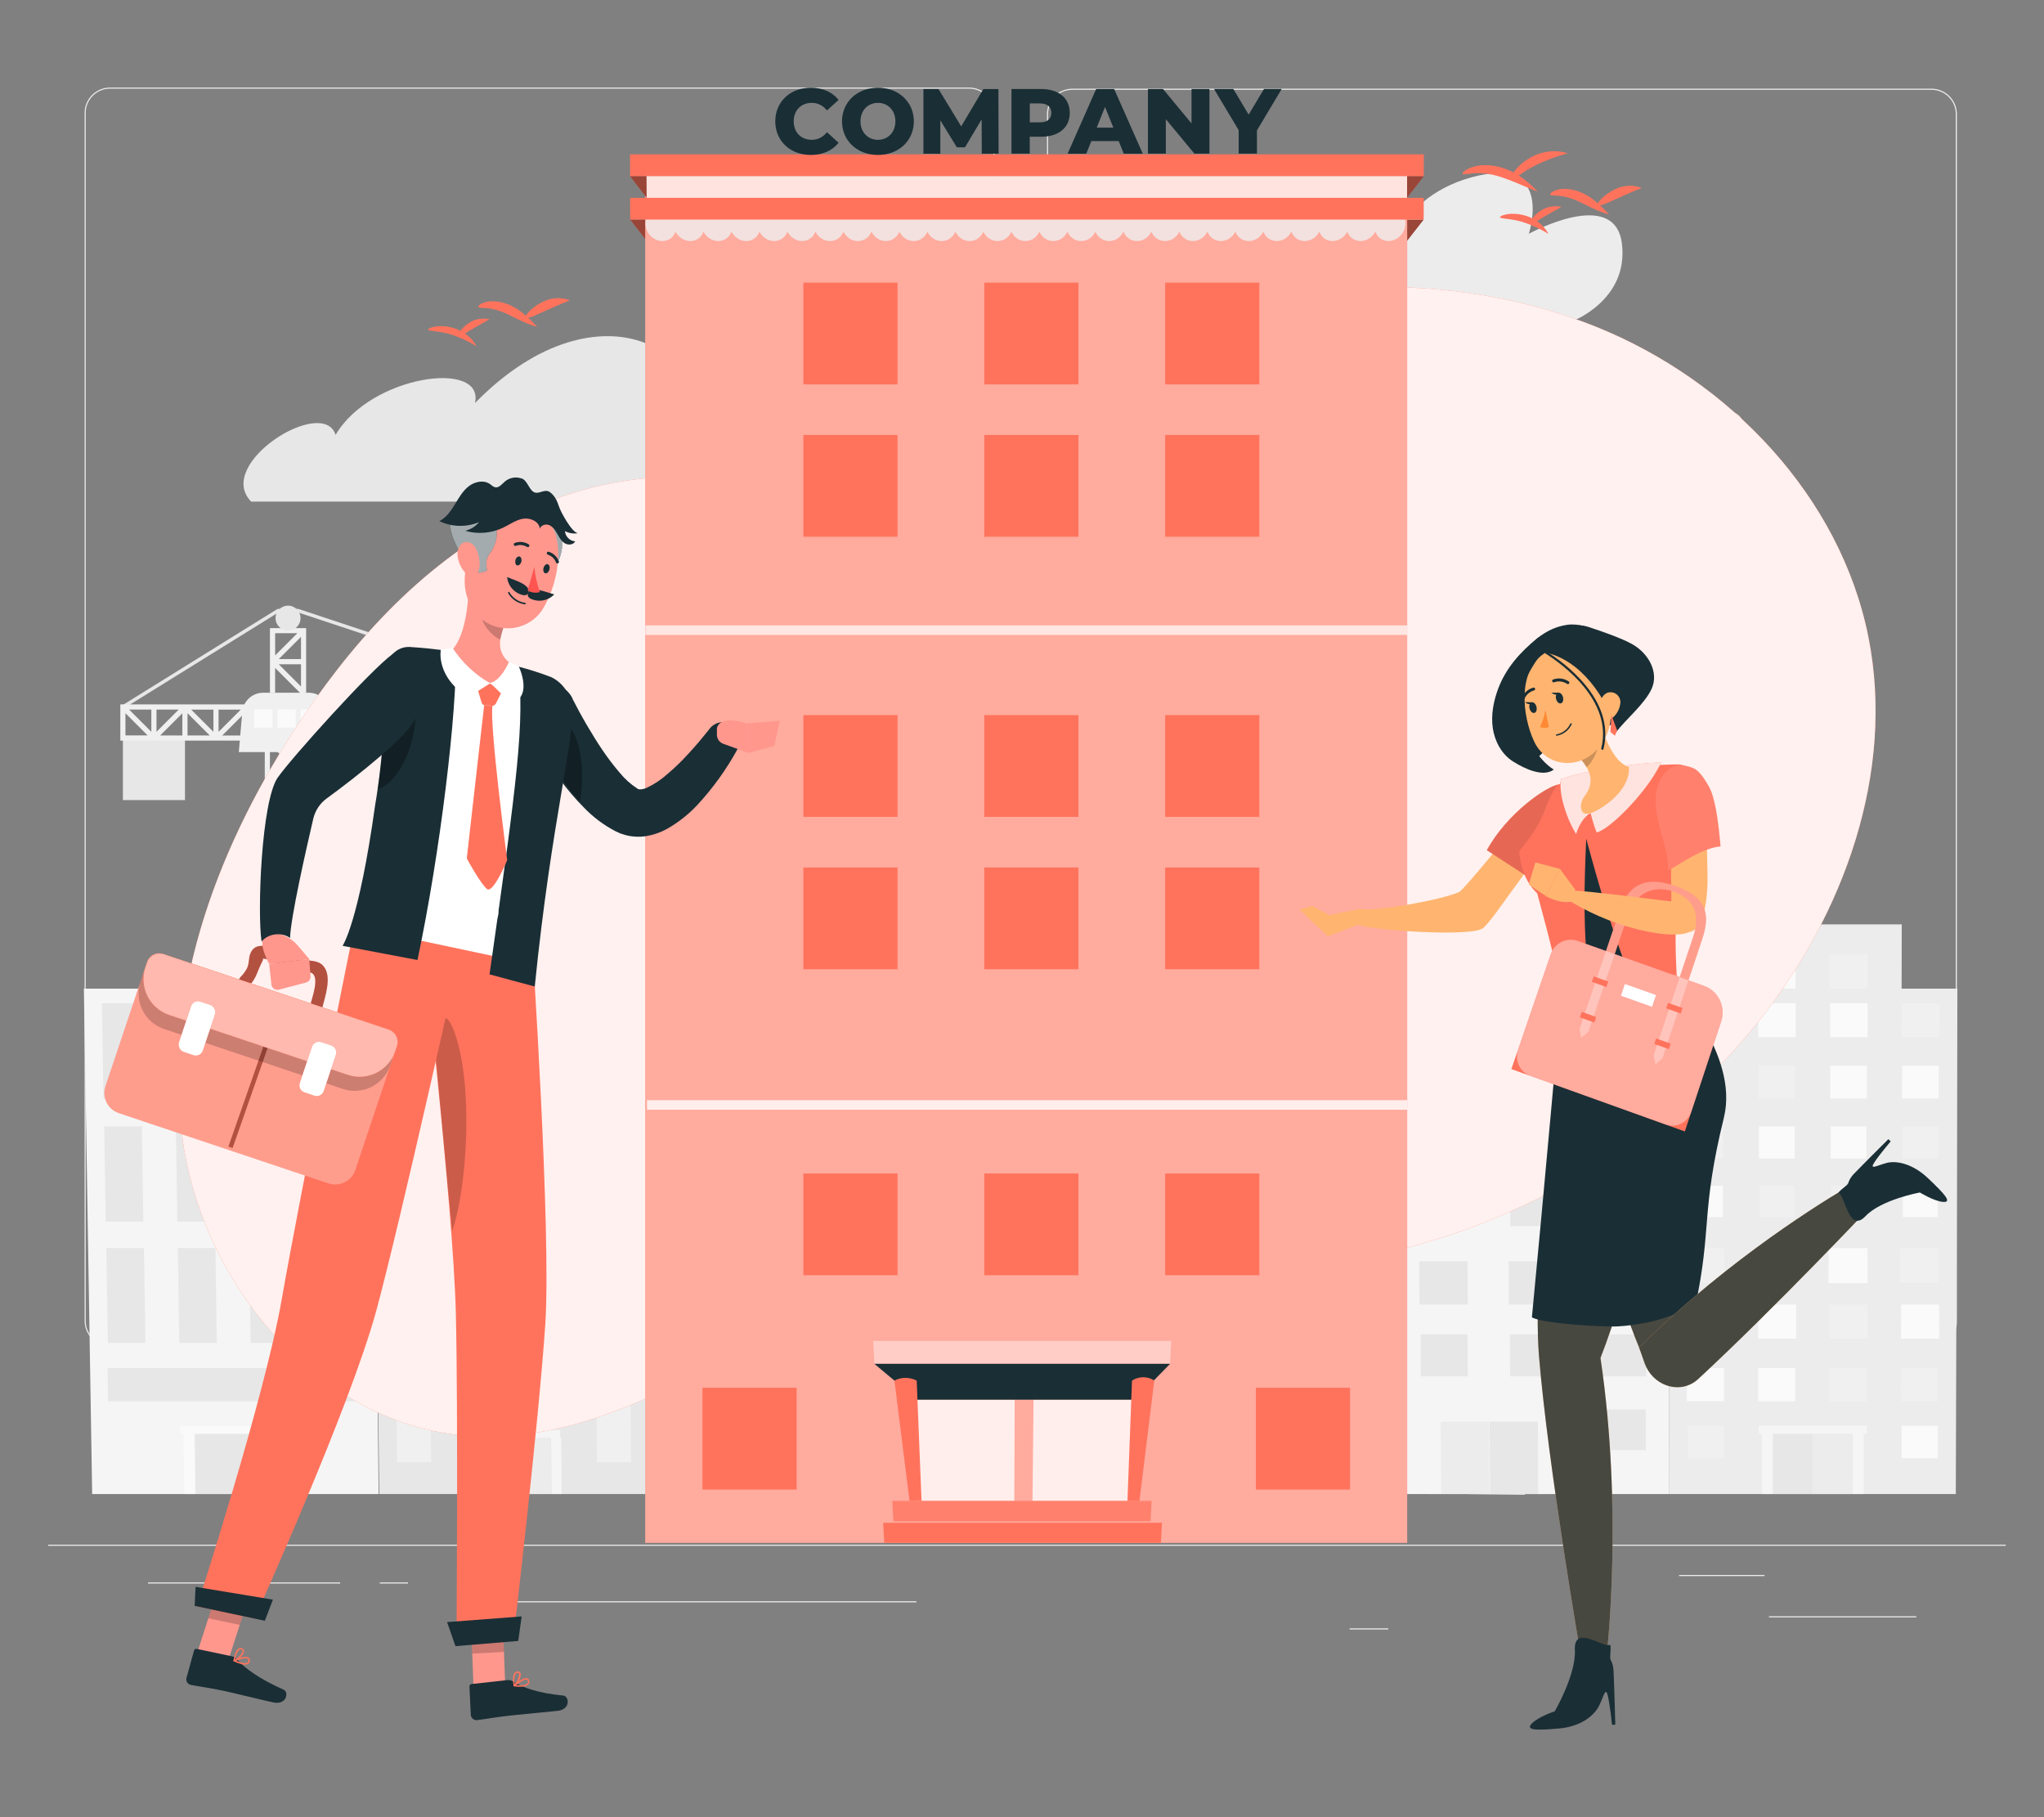 <?xml version="1.0" encoding="UTF-8"?>
<svg id="Layer_2" data-name="Layer 2" xmlns="http://www.w3.org/2000/svg" viewBox="0 0 540 480">
  <rect x="0" y="0" width="540" height="480" fill="#808080" stroke="none"/>
  <defs>
    <style>
      .cls-1 {
        opacity: .7;
      }

      .cls-2, .cls-3, .cls-4, .cls-5, .cls-6, .cls-7, .cls-8, .cls-9, .cls-10, .cls-11, .cls-12, .cls-13, .cls-14, .cls-15, .cls-16, .cls-17, .cls-18, .cls-19, .cls-20, .cls-21, .cls-22, .cls-23, .cls-24, .cls-25, .cls-26, .cls-27, .cls-28, .cls-29 {
        stroke-width: 0px;
      }

      .cls-2, .cls-9, .cls-11, .cls-12, .cls-23, .cls-24, .cls-27, .cls-28 {
        fill: #fff;
      }

      .cls-2, .cls-30 {
        opacity: .4;
      }

      .cls-3 {
        fill: #ff735d;
      }

      .cls-4, .cls-5, .cls-7, .cls-31, .cls-32, .cls-18 {
        isolation: isolate;
      }

      .cls-4, .cls-17, .cls-27 {
        opacity: .2;
      }

      .cls-5, .cls-33, .cls-28 {
        opacity: .3;
      }

      .cls-6 {
        fill: #e1e1e1;
      }

      .cls-7, .cls-19 {
        fill: #ffb570;
      }

      .cls-8 {
        fill: #ececec;
      }

      .cls-9 {
        opacity: .9;
      }

      .cls-11 {
        opacity: .5;
      }

      .cls-32, .cls-12, .cls-18, .cls-34 {
        opacity: .8;
      }

      .cls-13 {
        fill: #f5f5f5;
      }

      .cls-14 {
        fill: #f0f0f0;
      }

      .cls-15 {
        fill: none;
      }

      .cls-16 {
        fill: #ff978d;
      }

      .cls-18, .cls-20 {
        fill: #1a2e35;
      }

      .cls-21 {
        fill: #ff8935;
      }

      .cls-22 {
        fill: #e7e7e7;
      }

      .cls-24 {
        opacity: .6;
      }

      .cls-25 {
        fill: #fafafa;
      }

      .cls-35 {
        opacity: .1;
      }

      .cls-26 {
        fill: #ff5551;
      }

      .cls-29 {
        fill: #efefef;
      }
    </style>
  </defs>
  <g id="Layer_2-2" data-name="Layer 2">
    <g>
      <g>
        <rect class="cls-8" x="467.34" y="426.93" width="38.93" height=".29"/>
        <rect class="cls-8" x="356.55" y="430.12" width="10.22" height=".29"/>
        <rect class="cls-8" x="443.6" y="416.02" width="22.56" height=".29"/>
        <rect class="cls-8" x="39.1" y="417.99" width="50.77" height=".29"/>
        <rect class="cls-8" x="100.34" y="417.99" width="7.44" height=".29"/>
        <rect class="cls-8" x="131.98" y="422.96" width="110.11" height=".29"/>
        <path class="cls-8" d="m256.04,355.59H29.06c-3.7,0-6.71-3.01-6.71-6.71V29.84c0-3.7,3.01-6.71,6.71-6.71h226.97c3.7,0,6.71,3.01,6.71,6.71v319.05c0,3.7-3.01,6.71-6.71,6.71ZM29.06,23.42c-3.54,0-6.42,2.88-6.42,6.42v319.05c0,3.54,2.88,6.42,6.42,6.42h226.97c3.54,0,6.41-2.88,6.41-6.42V29.84c0-3.54-2.88-6.42-6.41-6.42H29.06Z"/>
        <path class="cls-8" d="m510.28,355.9h-226.97c-3.7,0-6.71-3.01-6.71-6.71V30.14c0-3.7,3.01-6.71,6.71-6.71h226.97c3.7,0,6.71,3.01,6.71,6.71v319.05c0,3.7-3.01,6.71-6.71,6.71ZM283.3,23.72c-3.54,0-6.41,2.88-6.41,6.42v319.05c0,3.54,2.88,6.42,6.41,6.42h226.97c3.54,0,6.42-2.88,6.42-6.42V30.14c0-3.54-2.88-6.42-6.42-6.42h-226.97Z"/>
        <rect class="cls-8" x="12.71" y="408.02" width="517.19" height=".29"/>
        <g>
          <g>
            <path class="cls-22" d="m66.37,132.5h106.6c13.66,0,16.95-19.12,4.05-23.61-.16-.06-.33-.11-.5-.17,14.27-11.89-17.04-36.95-51.04-2.25,2.65-11.57-27.57-7.39-36.82,8.4-3.28-10.37-32.11,7.64-22.3,17.63Z"/>
            <path class="cls-8" d="m351.5,84.84h63.92s14.99-5.65,13.05-20.6c-1.94-14.95-24.57-2.49-24.57-2.49,0,0,6.86-20.86-15.05-14.94-21.91,5.92-24.05,26.6-24.05,26.6,0,0-28.78-5.02-13.29,11.43Z"/>
            <path class="cls-8" d="m410.22,126.89h42.2s9.9-3.73,8.62-13.6c-1.28-9.87-16.22-1.65-16.22-1.65,0,0,4.53-13.77-9.94-9.86-14.47,3.91-15.88,17.56-15.88,17.56,0,0-19-3.32-8.78,7.55Z"/>
          </g>
          <g>
            <path class="cls-8" d="m402.11,340.8l-.12-12.49v-.76s-.11-11.12-.11-11.12v-.71s-.11-10.58-.11-10.58v-.69s-.1-10.08-.1-10.08v-.65s-.1-9.61-.1-9.61v-.61s-.1-9.19-.1-9.19v-.58s-.09-8.78-.09-8.78v-.57s-.07-7.26-.07-7.26c-.36.22-.77.42-1.22.56l.05,6.13-7.78.04,6.27-5.74c-.6.12-1.26.21-1.95.23l-5.17,4.72.09-5.54c-.46-.2-.88-.43-1.21-.7l-.13,7.61v.57s-.15,8.78-.15,8.78v.6s-.18,9.16-.18,9.16v.63s-.17,9.6-.17,9.6v.65s-.19,10.08-.19,10.08v.69s-.19,10.56-.19,10.56l-.02.72-.2,11.11v.76s-.23,12.47-.23,12.47l-1.08,53.84,15.01.18-.75-54.02Zm-1.56-2.33l-9.04-9.76h8.98l.06,9.76Zm-.14-10.93h-8.95s8.88-9.32,8.88-9.32l.07,9.32Zm.1-13.72l-8.6-8.82,8.55-.02.05,8.84Zm-.1-10.03l-8.52.02,8.47-8.48.05,8.46Zm-.06-11.67l-8.2-8.01,8.15-.02.05,8.03Zm-.06-9.26l-8.14.04,8.07-7.73.06,7.69Zm-.14-17.81l.04,7.32-7.84-7.28,7.79-.04Zm-8.84,1.67l7.84,7.32-7.94.03.11-7.34Zm-.12,8.58l7.95-.04-8.06,7.69.11-7.66Zm-.17,10.7l8.2,8.02-8.3.02.1-8.04Zm-.11,9.25l8.33-.02-8.46,8.43.12-8.41Zm-.16,11.67l8.61,8.85h-8.73s.13-8.85.13-8.85Zm-.09,10.03h8.76s-8.89,9.28-8.89,9.28l.12-9.28Zm-.05,12.29l9.04,9.81h-9.18l.14-9.81Z"/>
            <g>
              <path class="cls-8" d="m401.22,255.85h-.61s-.42-.38-.42-.38l-3.59,3.28c.69-.03,1.35-.12,1.95-.23l1.46-1.34v.91c.46-.14.86-.34,1.22-.56v-1.68Zm-10.88.07l-.02,1.32c.33.27.75.51,1.21.7l.03-2.02h-1.21Z"/>
              <path class="cls-8" d="m402.99,254.87c.1.63-.13,1.24-.63,1.79l-.42.39c-.2.17-.45.34-.7.48-.36.22-.77.42-1.22.56-.46.18-.94.33-1.46.43-.6.12-1.26.21-1.95.23-.08.01-.17.01-.25.01h-.63c-1.63-.01-3.08-.33-4.19-.83-.46-.2-.88-.43-1.21-.7-.03-.03-.07-.05-.1-.08l-.39-.38c-.48-.52-.69-1.12-.57-1.74l.89-5-2.36.04,8.22-4.18,8.57,3.9-2.4.04.82,5.03Z"/>
            </g>
          </g>
          <g>
            <g>
              <polygon class="cls-8" points="440.7 261.15 441.02 394.64 450.71 394.64 507.01 394.64 516.7 394.64 517.12 261.15 440.7 261.15"/>
              <polygon class="cls-8" points="455.48 244.16 455.51 273.93 461.51 273.93 496.36 273.93 502.35 273.93 502.42 244.16 455.48 244.16"/>
              <polygon class="cls-25" points="455.42 273.93 445.53 273.93 445.51 265.01 455.41 265.01 455.42 273.93"/>
              <rect class="cls-25" x="464.51" y="265.01" width="9.9" height="8.92"/>
              <rect class="cls-25" x="483.5" y="265.01" width="9.9" height="8.92"/>
              <polygon class="cls-14" points="512.38 273.93 502.48 273.93 502.5 265.01 512.41 265.01 512.38 273.93"/>
              <polygon class="cls-14" points="455.29 290.18 445.62 290.18 445.61 281.48 455.28 281.48 455.29 290.18"/>
              <rect class="cls-14" x="464.58" y="281.48" width="9.67" height="8.7"/>
              <rect class="cls-25" x="483.54" y="281.48" width="9.67" height="8.7"/>
              <polygon class="cls-25" points="512.17 290.18 502.5 290.18 502.52 281.48 512.19 281.48 512.17 290.18"/>
              <polygon class="cls-14" points="455.21 306.03 445.77 306.03 445.75 297.54 455.2 297.54 455.21 306.03"/>
              <rect class="cls-25" x="464.7" y="297.54" width="9.45" height="8.49"/>
              <rect class="cls-25" x="483.64" y="297.54" width="9.45" height="8.49"/>
              <polygon class="cls-25" points="474.35 261.15 464.27 261.15 464.26 252.06 474.35 252.06 474.35 261.15"/>
              <polygon class="cls-14" points="493.34 261.15 483.26 261.15 483.26 252.06 493.36 252.06 493.34 261.15"/>
              <polygon class="cls-14" points="512.02 306.03 502.57 306.03 502.59 297.54 512.04 297.54 512.02 306.03"/>
              <polygon class="cls-25" points="455.18 321.5 445.95 321.5 445.94 313.22 455.17 313.22 455.18 321.5"/>
              <rect class="cls-14" x="464.87" y="313.22" width="9.23" height="8.28"/>
              <polygon class="cls-14" points="493.02 321.5 483.79 321.5 483.8 313.22 493.03 313.22 493.02 321.5"/>
              <polygon class="cls-25" points="511.94 321.5 502.71 321.5 502.73 313.22 511.96 313.22 511.94 321.5"/>
              <polygon class="cls-14" points="455.6 338.9 445.31 338.9 445.29 329.68 455.58 329.68 455.6 338.9"/>
              <polygon class="cls-25" points="474.48 338.9 464.19 338.9 464.18 329.68 474.48 329.68 474.48 338.9"/>
              <polygon class="cls-25" points="493.36 338.9 483.07 338.9 483.08 329.68 493.37 329.68 493.36 338.9"/>
              <polygon class="cls-14" points="512.24 338.9 501.95 338.9 501.97 329.68 512.27 329.68 512.24 338.9"/>
              <polygon class="cls-14" points="455.65 353.59 445.6 353.59 445.58 344.59 455.64 344.59 455.65 353.59"/>
              <polygon class="cls-25" points="474.53 353.59 464.48 353.59 464.47 344.59 474.53 344.59 474.53 353.59"/>
              <polygon class="cls-14" points="493.4 353.59 483.35 353.59 483.36 344.59 493.42 344.59 493.4 353.59"/>
              <polygon class="cls-25" points="512.28 353.59 502.23 353.59 502.25 344.59 512.3 344.59 512.28 353.59"/>
              <polygon class="cls-25" points="455.44 370.13 445.64 370.13 445.62 361.37 455.43 361.37 455.44 370.13"/>
              <rect class="cls-25" x="464.48" y="361.37" width="9.8" height="8.76"/>
              <rect class="cls-14" x="483.32" y="361.37" width="9.8" height="8.76"/>
              <polygon class="cls-14" points="511.96 370.13 502.16 370.13 502.18 361.37 511.99 361.37 511.96 370.13"/>
              <polygon class="cls-14" points="455.44 385.17 445.88 385.17 445.86 376.62 455.43 376.62 455.44 385.17"/>
              <polygon class="cls-25" points="511.93 385.17 502.36 385.17 502.38 376.62 511.95 376.62 511.93 385.17"/>
              <polygon class="cls-13" points="493.18 376.62 464.61 376.62 464.67 378.77 465.46 378.77 465.47 394.64 468.32 394.64 468.32 378.77 489.51 378.77 489.49 394.64 492.35 394.64 492.37 378.77 493.23 378.77 493.18 376.62"/>
              <polygon class="cls-22" points="479.04 394.64 468.45 394.64 468.45 378.77 479.05 378.77 479.04 394.64"/>
              <polygon class="cls-8" points="489.36 394.64 478.78 394.64 478.78 378.77 489.38 378.77 489.36 394.64"/>
            </g>
            <g>
              <polygon class="cls-13" points="440.81 303.62 441.02 394.64 428.88 394.64 358.28 394.64 346.13 394.64 345.26 303.62 440.81 303.62"/>
              <polygon class="cls-22" points="422.65 323.85 434.49 323.85 434.46 313.22 422.61 313.22 422.65 323.85"/>
              <polygon class="cls-22" points="399.01 323.85 410.86 323.85 410.81 313.22 398.95 313.22 399.01 323.85"/>
              <polygon class="cls-22" points="375.37 323.85 387.22 323.85 387.15 313.22 375.3 313.22 375.37 323.85"/>
              <polygon class="cls-22" points="351.73 323.85 363.58 323.85 363.49 313.22 351.64 313.22 351.73 323.85"/>
              <polygon class="cls-22" points="422.2 344.59 434.96 344.59 434.93 333.15 422.15 333.15 422.2 344.59"/>
              <polygon class="cls-22" points="398.61 344.59 411.37 344.59 411.32 333.15 398.54 333.15 398.61 344.59"/>
              <polygon class="cls-22" points="375.01 344.59 387.78 344.59 387.71 333.15 374.92 333.15 375.01 344.59"/>
              <polygon class="cls-22" points="351.42 344.59 364.18 344.59 364.09 333.15 351.31 333.15 351.42 344.59"/>
              <polygon class="cls-22" points="422.53 363.57 434.92 363.57 434.89 352.48 422.49 352.48 422.53 363.57"/>
              <polygon class="cls-22" points="398.96 363.57 411.35 363.57 411.3 352.48 398.9 352.48 398.96 363.57"/>
              <polygon class="cls-22" points="375.39 363.57 387.78 363.57 387.71 352.48 375.31 352.48 375.39 363.57"/>
              <polygon class="cls-22" points="351.82 363.57 364.21 363.57 364.12 352.48 351.72 352.48 351.82 363.57"/>
              <polygon class="cls-22" points="422.8 383.04 434.82 383.04 434.79 372.3 422.76 372.3 422.8 383.04"/>
              <polygon class="cls-22" points="352.18 383.04 364.2 383.04 364.11 372.3 352.09 372.3 352.18 383.04"/>
              <polygon class="cls-13" points="374.84 372.3 412.01 372.3 412.02 375.54 409.64 375.54 409.74 394.64 406.3 394.64 406.2 375.54 380.7 375.54 380.83 394.64 377.39 394.64 377.26 375.54 374.86 375.54 374.84 372.3"/>
              <polygon class="cls-22" points="393.65 394.64 406.38 394.64 406.29 375.54 393.53 375.54 393.65 394.64"/>
              <polygon class="cls-8" points="380.74 394.64 393.48 394.64 393.36 375.54 380.61 375.54 380.74 394.64"/>
            </g>
            <g>
              <path class="cls-8" d="m156.22,225.7v-4.29c0-.66-1.02-.66-1.02,0v4.7c0,.3.24.48.51.51,1.61.16,2.79,2.17,1.45,3.51s-3.33.27-3.51-1.45c-.07-.65-1.09-.66-1.02,0,.26,2.54,3.23,4.22,5.25,2.18,1.88-1.9.59-4.59-1.66-5.16Z"/>
              <path class="cls-14" d="m80.88,194.94v9.29l-9.77-9.77-.48.48h-.68v88.15h12.3v-88.15h-1.36Zm-9.57,67.25l8.61,8.61h-8.61v-8.61Zm0-21.87l8.61,8.61h-8.61v-8.61Zm0-21.87l8.61,8.61h-8.61v-8.61Zm0-21.87l8.61,8.61h-8.61v-8.61Zm8.61,9.97l-8.61,8.61v-8.61h8.61Zm.96.96v8.61h-8.61l8.61-8.61Zm-.96,20.9l-8.61,8.61v-8.61h8.61Zm.96.96v8.61h-8.61l8.61-8.61Zm-.96,20.9l-8.61,8.61v-8.61h8.61Zm.96.96v8.61h-8.61l8.61-8.61Zm-.96,20.9l-8.61,8.61v-8.61h8.61Zm-7.64,9.57l8.61-8.61v8.61h-8.61Zm8.61-11.9l-8.61-8.61h8.61v8.61Zm0-21.87l-8.61-8.61h8.61v8.61Zm0-21.87l-8.61-8.61h8.61v8.61Z"/>
              <path class="cls-14" d="m71.32,165.9v17.08h1.36v-6.55l7.04,7.04.48-.48h.68v-17.08h-9.56Zm7.24,1.36l-5.87,5.87v-5.87h5.87Zm.96,14.07l-5.87-5.87h5.87v5.87Zm-5.87-7.24l5.87-5.87v5.87h-5.87Z"/>
              <rect class="cls-22" x="32.47" y="194.94" width="16.4" height="16.4"/>
              <polygon class="cls-22" points="155.93 218.6 155.02 218.6 155.02 187.07 78.65 161.74 73.6 161.74 32.71 187.12 32.23 186.35 73.34 160.83 78.8 160.83 78.87 160.86 155.93 186.41 155.93 218.6"/>
              <path class="cls-14" d="m146.59,195.65h.94l9.59-9.59H31.79v9.56h114.81v.03Zm1.36-8.23h5.87l-5.87,5.87v-5.87Zm-114.81,6.84v-5.87l5.87,5.87h-5.87Zm6.84-.96l-5.87-5.87h5.87v5.87Zm1.36-5.87h5.87l-5.87,5.87v-5.87Zm6.84,6.84h-5.87l5.87-5.87v5.87Zm1.36,0v-5.87l5.87,5.87h-5.87Zm6.84-.96l-5.87-5.87h5.87v5.87Zm1.36-5.87h5.87l-5.87,5.87v-5.87Zm6.84,6.84h-5.87l5.87-5.87v5.87Zm1.36,0v-5.87l5.87,5.87h-5.87Zm6.84-.96l-5.87-5.87h5.87v5.87Zm1.36-5.87h5.87l-5.87,5.87v-5.87Zm6.84,6.84h-5.87l5.87-5.87v5.87Zm1.36,0v-5.87l5.87,5.87h-5.87Zm6.84-.96l-5.87-5.87h5.87v5.87Zm1.36-5.87h5.87l-5.87,5.87v-5.87Zm6.84,6.84h-5.87l5.87-5.87v5.87Zm1.36,0v-5.87l5.87,5.87h-5.87Zm6.84-.96l-5.87-5.87h5.87v5.87Zm1.36-5.87h5.87l-5.87,5.87v-5.87Zm6.84,6.84h-5.87l5.87-5.87v5.87Zm1.36,0v-5.87l5.87,5.87h-5.87Zm6.84-.96l-5.87-5.87h5.87v5.87Zm1.36-5.87h5.87l-5.87,5.87v-5.87Zm6.84,6.84h-5.87l5.87-5.87v5.87Zm1.36-6.84h5.87l-5.87,5.87v-5.87Zm6.84,6.84h-5.87l5.87-5.87v5.87Zm1.36,0v-5.87l5.87,5.87h-5.87Zm.96-6.84h5.87v5.87l-5.87-5.87Z"/>
              <g>
                <path class="cls-14" d="m88.31,198.66h-25.22l.92-10.61c.25-2.87,2.65-5.07,5.52-5.07h12.02c2.82,0,5.18,2.11,5.51,4.91l1.25,10.77Z"/>
                <rect class="cls-25" x="67.15" y="187.39" width="4.84" height="4.84"/>
                <rect class="cls-25" x="73.28" y="187.39" width="4.84" height="4.84"/>
                <rect class="cls-25" x="79.4" y="187.39" width="4.84" height="4.84"/>
              </g>
              <path class="cls-22" d="m79.4,163.28c0,1.82-1.48,3.3-3.3,3.3s-3.3-1.48-3.3-3.3,1.48-3.3,3.3-3.3,3.3,1.48,3.3,3.3Z"/>
              <path class="cls-22" d="m155.71,224.24h0c-1.56,0-2.82-1.26-2.82-2.82v-2.82h5.64v2.82c0,1.56-1.26,2.82-2.82,2.82Z"/>
            </g>
            <g>
              <polygon class="cls-13" points="22.16 261.15 24.35 394.64 34.03 394.64 90.34 394.64 100.03 394.64 98.58 261.15 22.16 261.15"/>
              <polygon class="cls-22" points="26.93 265.01 27.19 281.25 27.26 285.72 27.34 290.18 37.25 290.18 37.18 285.72 37.11 281.25 36.86 265.01 26.93 265.01"/>
              <polygon class="cls-22" points="45.93 265.01 46.17 281.25 46.23 285.72 46.3 290.18 56.21 290.18 56.15 285.72 56.09 281.25 55.86 265.01 45.93 265.01"/>
              <polygon class="cls-22" points="64.92 265.01 65.14 281.25 65.2 285.72 65.26 290.18 75.17 290.18 75.12 285.72 75.06 281.25 74.86 265.01 64.92 265.01"/>
              <polygon class="cls-22" points="83.92 265.01 84.11 281.25 84.2 288.15 84.22 290.18 94.13 290.18 94.11 288.15 94.04 281.25 93.85 265.01 83.92 265.01"/>
              <polygon class="cls-22" points="27.53 297.54 27.79 313.77 27.86 318.22 27.94 322.68 37.86 322.68 37.8 318.22 37.73 313.77 37.48 297.54 27.53 297.54"/>
              <polygon class="cls-22" points="46.47 297.54 46.71 313.77 46.81 320.05 46.84 322.68 56.77 322.68 56.74 320.05 56.65 313.77 56.42 297.54 46.47 297.54"/>
              <polygon class="cls-22" points="65.42 297.54 65.63 313.77 65.69 318.22 65.75 322.68 75.68 322.68 75.63 318.22 75.57 313.77 75.37 297.54 65.42 297.54"/>
              <polygon class="cls-22" points="84.36 297.54 84.55 313.77 84.61 318.22 84.66 322.68 94.59 322.68 94.54 318.22 94.49 313.77 94.31 297.54 84.36 297.54"/>
              <polygon class="cls-22" points="28.1 329.68 28.36 345.84 28.43 350.28 28.5 354.71 38.41 354.71 38.34 350.28 38.28 345.84 38.03 329.68 28.1 329.68"/>
              <polygon class="cls-22" points="46.99 329.68 47.23 345.84 47.29 350.28 47.36 354.71 57.27 354.71 57.21 350.28 57.15 345.84 56.92 329.68 46.99 329.68"/>
              <polygon class="cls-22" points="65.88 329.68 66.1 345.84 66.16 350.28 66.22 354.71 76.13 354.71 76.07 350.28 76.02 345.84 75.82 329.68 65.88 329.68"/>
              <polygon class="cls-22" points="84.78 329.68 84.97 345.84 85.04 351.97 85.07 354.71 94.99 354.71 94.96 351.97 94.89 345.84 94.71 329.68 84.78 329.68"/>
              <polygon class="cls-22" points="90.29 361.37 85.39 361.37 76.2 361.37 66.39 361.37 57.21 361.37 47.4 361.37 28.41 361.37 28.55 370.13 47.53 370.13 57.33 370.13 66.51 370.13 76.31 370.13 85.49 370.13 90.39 370.13 95.29 370.13 95.19 361.37 90.29 361.37"/>
              <polygon class="cls-25" points="76.19 376.62 47.63 376.62 47.6 378.77 48.46 378.77 48.7 394.64 51.55 394.64 51.32 378.77 72.52 378.77 72.72 394.64 75.57 394.64 75.38 378.77 76.17 378.77 76.19 376.62"/>
              <polygon class="cls-22" points="62.26 394.64 51.68 394.64 51.45 378.77 62.05 378.77 62.26 394.64"/>
              <polygon class="cls-22" points="72.59 394.64 62 394.64 61.79 378.77 72.39 378.77 72.59 394.64"/>
            </g>
            <g>
              <polygon class="cls-22" points="170.66 268.85 171.52 394.64 162.39 394.64 109.34 394.64 100.21 394.64 98.64 268.85 170.66 268.85"/>
              <polygon class="cls-14" points="145.22 363.57 149.11 363.57 166.56 363.57 166.59 367.59 166.62 371.62 166.73 386.23 157.7 386.23 157.58 371.21 148.76 371.21 145.29 371.21 140.2 371.21 140.13 363.57 145.22 363.57"/>
              <polygon class="cls-14" points="110.79 363.57 114.27 363.57 130.84 363.57 130.92 371.21 113.77 371.21 113.94 386.23 104.91 386.23 104.74 371.62 104.67 365.8 104.64 363.57 110.79 363.57"/>
              <polygon class="cls-13" points="123.4 377.69 147.98 377.69 148 379.84 148.27 379.84 148.4 394.64 145.74 394.64 145.61 379.84 125.84 379.84 126 394.64 123.33 394.64 123.17 379.84 123.43 379.84 123.4 377.69"/>
              <polygon class="cls-8" points="135.76 394.64 145.63 394.64 145.5 379.84 135.62 379.84 135.76 394.64"/>
              <polygon class="cls-6" points="126.1 394.64 135.97 394.64 135.83 379.84 125.94 379.84 126.1 394.64"/>
              <polygon class="cls-14" points="138.84 273.93 166.24 273.93 166.41 297.54 139.06 297.54 138.84 273.93"/>
              <polygon class="cls-14" points="103.31 273.93 130.72 273.93 130.95 297.54 103.6 297.54 103.31 273.93"/>
              <polygon class="cls-14" points="139.6 303.62 165.83 303.62 166 326.19 139.81 326.19 139.6 303.62"/>
              <polygon class="cls-14" points="104.14 303.62 130.37 303.62 130.6 326.19 104.4 326.19 104.14 303.62"/>
              <polygon class="cls-14" points="139.87 334.31 166.25 334.31 166.41 356.94 140.08 356.94 139.87 334.31"/>
              <polygon class="cls-14" points="104.51 334.31 130.89 334.31 131.12 356.94 104.78 356.94 104.51 334.31"/>
            </g>
          </g>
        </g>
        <g>
          <path class="cls-3" d="m134.97,136.98c-24.05,12.51-42.75,33.48-57.46,56.25-20.91,32.36-35.03,71.14-29.06,109.2,5.97,38.06,36.3,73.76,74.71,76.8,49.2,3.9,89.25-42.65,138.33-47.78,18.7-1.95,37.43,2.29,56.19,3.49,55.49,3.54,112.05-21.48,146.75-64.94,22.73-28.46,36.29-66,29.18-101.72-7.39-37.12-36.72-67.77-71.83-81.92-35.1-14.15-75.06-13.16-111.44-2.73-33.7,9.66-60.58,28.17-90.78,44.8-12.19,6.71-26.01-2.3-39.63-2.47-15.58-.2-31.18,3.84-44.97,11.01Z"/>
          <path class="cls-9" d="m134.97,136.98c-24.05,12.51-42.75,33.48-57.46,56.25-20.91,32.36-35.03,71.14-29.06,109.2,5.97,38.06,36.3,73.76,74.71,76.8,49.2,3.9,89.25-42.65,138.33-47.78,18.7-1.95,37.43,2.29,56.19,3.49,55.49,3.54,112.05-21.48,146.75-64.94,22.73-28.46,36.29-66,29.18-101.72-7.39-37.12-36.72-67.77-71.83-81.92-35.1-14.15-75.06-13.16-111.44-2.73-33.7,9.66-60.58,28.17-90.78,44.8-12.19,6.71-26.01-2.3-39.63-2.47-15.58-.2-31.18,3.84-44.97,11.01Z"/>
        </g>
        <g>
          <g>
            <g>
              <polygon class="cls-3" points="166.49 58 170.87 63.66 371.7 63.66 376.12 58 166.49 58"/>
              <g class="cls-30">
                <polygon class="cls-10" points="166.49 58 170.87 63.66 371.7 63.66 376.12 58 166.49 58"/>
              </g>
            </g>
            <g>
              <rect class="cls-3" x="170.46" y="50.7" width="201.3" height="356.84"/>
              <g class="cls-30">
                <rect class="cls-23" x="170.46" y="50.7" width="201.3" height="356.84"/>
              </g>
            </g>
            <g class="cls-34">
              <path class="cls-29" d="m178.62,59.48c.23,2.32-1.38,4.19-3.61,4.19s-4.23-1.87-4.48-4.19c-.25-2.33,1.36-4.23,3.6-4.23s4.25,1.9,4.48,4.23Z"/>
              <path class="cls-29" d="m186.03,59.48c.21,2.32-1.42,4.19-3.64,4.19s-4.21-1.87-4.45-4.19c-.23-2.33,1.39-4.23,3.64-4.23s4.24,1.9,4.45,4.23Z"/>
              <path class="cls-29" d="m193.44,59.48c.19,2.32-1.45,4.19-3.67,4.19s-4.2-1.87-4.41-4.19c-.22-2.33,1.43-4.23,3.67-4.23s4.22,1.9,4.42,4.23Z"/>
              <path class="cls-29" d="m200.85,59.48c.18,2.32-1.48,4.19-3.71,4.19s-4.18-1.87-4.38-4.19c-.2-2.33,1.46-4.23,3.7-4.23s4.21,1.9,4.38,4.23Z"/>
              <path class="cls-29" d="m208.26,59.48c.16,2.32-1.52,4.19-3.74,4.19s-4.17-1.87-4.35-4.19c-.18-2.33,1.49-4.23,3.74-4.23s4.19,1.9,4.35,4.23Z"/>
              <path class="cls-29" d="m215.67,59.48c.14,2.32-1.55,4.19-3.77,4.19s-4.15-1.87-4.31-4.19c-.16-2.33,1.53-4.23,3.77-4.23s4.18,1.9,4.32,4.23Z"/>
              <path class="cls-29" d="m223.08,59.48c.12,2.32-1.58,4.19-3.81,4.19s-4.14-1.87-4.28-4.19c-.14-2.33,1.56-4.23,3.8-4.23s4.16,1.9,4.28,4.23Z"/>
              <path class="cls-29" d="m230.49,59.48c.1,2.32-1.62,4.19-3.84,4.19s-4.12-1.87-4.25-4.19c-.12-2.33,1.6-4.23,3.84-4.23s4.15,1.9,4.25,4.23Z"/>
              <path class="cls-29" d="m237.9,59.48c.08,2.32-1.65,4.19-3.87,4.19s-4.11-1.87-4.21-4.19c-.1-2.33,1.63-4.23,3.87-4.23s4.13,1.9,4.21,4.23Z"/>
              <path class="cls-29" d="m245.31,59.48c.07,2.32-1.68,4.19-3.91,4.19s-4.09-1.87-4.18-4.19c-.09-2.33,1.66-4.23,3.91-4.23s4.12,1.9,4.18,4.23Z"/>
              <path class="cls-29" d="m252.72,59.48c.05,2.32-1.72,4.19-3.94,4.19s-4.08-1.87-4.15-4.19c-.07-2.33,1.7-4.23,3.94-4.23s4.1,1.9,4.15,4.23Z"/>
              <path class="cls-29" d="m260.13,59.48c.03,2.32-1.75,4.19-3.97,4.19s-4.06-1.87-4.11-4.19c-.05-2.33,1.73-4.23,3.97-4.23s4.08,1.9,4.11,4.23Z"/>
              <path class="cls-29" d="m267.54,59.48c0,2.32-1.78,4.19-4.01,4.19s-4.05-1.87-4.08-4.19c-.03-2.33,1.76-4.23,4.01-4.23s4.07,1.9,4.08,4.23Z"/>
              <path class="cls-29" d="m274.94,59.48c0,2.32-1.82,4.19-4.04,4.19s-4.03-1.87-4.05-4.19c-.01-2.33,1.8-4.23,4.04-4.23s4.05,1.9,4.05,4.23Z"/>
              <path class="cls-29" d="m282.35,59.48c-.03,2.32-1.85,4.19-4.07,4.19s-4.02-1.87-4.01-4.19c0-2.33,1.83-4.23,4.07-4.23s4.04,1.9,4.01,4.23Z"/>
              <path class="cls-29" d="m289.76,59.48c-.05,2.32-1.88,4.19-4.11,4.19s-4-1.87-3.98-4.19c.03-2.33,1.86-4.23,4.11-4.23s4.02,1.9,3.98,4.23Z"/>
              <path class="cls-29" d="m297.17,59.48c-.06,2.32-1.92,4.19-4.14,4.19s-3.99-1.87-3.95-4.19c.04-2.33,1.9-4.23,4.14-4.23s4.01,1.9,3.95,4.23Z"/>
              <path class="cls-29" d="m304.58,59.48c-.08,2.32-1.95,4.19-4.17,4.19s-3.97-1.87-3.91-4.19c.06-2.33,1.93-4.23,4.18-4.23s3.99,1.9,3.91,4.23Z"/>
              <path class="cls-29" d="m311.99,59.48c-.1,2.32-1.98,4.19-4.21,4.19s-3.96-1.87-3.88-4.19c.08-2.33,1.97-4.23,4.21-4.23s3.98,1.9,3.88,4.23Z"/>
              <path class="cls-29" d="m319.4,59.48c-.12,2.32-2.02,4.19-4.24,4.19s-3.95-1.87-3.85-4.19c.1-2.33,2-4.23,4.24-4.23s3.96,1.9,3.84,4.23Z"/>
              <path class="cls-29" d="m326.81,59.48c-.14,2.32-2.05,4.19-4.27,4.19s-3.93-1.87-3.81-4.19c.12-2.33,2.03-4.23,4.28-4.23s3.95,1.9,3.81,4.23Z"/>
              <path class="cls-29" d="m334.22,59.48c-.16,2.32-2.08,4.19-4.31,4.19s-3.92-1.87-3.78-4.19c.14-2.33,2.07-4.23,4.31-4.23s3.93,1.9,3.78,4.23Z"/>
              <path class="cls-29" d="m341.63,59.48c-.17,2.32-2.12,4.19-4.34,4.19s-3.9-1.87-3.75-4.19c.16-2.33,2.1-4.23,4.34-4.23s3.92,1.9,3.74,4.23Z"/>
              <path class="cls-29" d="m349.04,59.48c-.19,2.32-2.15,4.19-4.37,4.19s-3.89-1.87-3.71-4.19c.17-2.33,2.13-4.23,4.38-4.23s3.9,1.9,3.71,4.23Z"/>
              <path class="cls-29" d="m356.45,59.48c-.21,2.32-2.18,4.19-4.41,4.19s-3.87-1.87-3.68-4.19c.19-2.33,2.17-4.23,4.41-4.23s3.89,1.9,3.68,4.23Z"/>
              <path class="cls-29" d="m363.86,59.48c-.23,2.32-2.22,4.19-4.44,4.19s-3.86-1.87-3.65-4.19c.21-2.33,2.2-4.23,4.44-4.23s3.87,1.9,3.64,4.23Z"/>
              <path class="cls-29" d="m371.27,59.48c-.25,2.32-2.25,4.19-4.47,4.19s-3.84-1.87-3.61-4.19c.23-2.33,2.24-4.23,4.48-4.23s3.86,1.9,3.61,4.23Z"/>
            </g>
            <polygon class="cls-3" points="166.47 52.26 376.13 52.26 376.12 58 166.49 58 166.47 52.26"/>
            <g>
              <polygon class="cls-3" points="166.46 46.53 170.84 52.26 371.73 52.26 376.14 46.53 166.46 46.53"/>
              <g class="cls-30">
                <polygon class="cls-10" points="166.46 46.53 170.84 52.26 371.73 52.26 376.14 46.53 166.46 46.53"/>
              </g>
            </g>
            <polygon class="cls-3" points="166.44 40.77 376.16 40.77 376.14 46.53 166.46 46.53 166.44 40.77"/>
            <g class="cls-31">
              <polygon class="cls-3" points="170.82 46.53 371.74 46.53 371.73 52.26 170.84 52.26 170.82 46.53"/>
            </g>
            <g class="cls-34">
              <polygon class="cls-23" points="170.82 46.53 371.74 46.53 371.73 52.26 170.84 52.26 170.82 46.53"/>
            </g>
            <g class="cls-1">
              <polygon class="cls-23" points="170.51 165.19 371.8 165.19 371.8 167.72 170.52 167.72 170.51 165.19"/>
            </g>
            <g class="cls-34">
              <polygon class="cls-23" points="170.93 290.61 371.79 290.61 371.79 293.13 170.94 293.13 170.93 290.61"/>
            </g>
            <g>
              <g>
                <rect class="cls-3" x="212.24" y="74.65" width="24.88" height="26.88"/>
                <rect class="cls-3" x="260.03" y="74.65" width="24.88" height="26.88"/>
                <rect class="cls-3" x="307.82" y="74.65" width="24.88" height="26.88"/>
              </g>
              <g>
                <rect class="cls-3" x="212.24" y="114.9" width="24.88" height="26.88"/>
                <rect class="cls-3" x="260.03" y="114.9" width="24.88" height="26.88"/>
                <rect class="cls-3" x="307.82" y="114.9" width="24.88" height="26.88"/>
              </g>
              <g>
                <g>
                  <rect class="cls-3" x="212.24" y="309.97" width="24.88" height="26.88"/>
                  <rect class="cls-3" x="260.03" y="309.97" width="24.88" height="26.88"/>
                  <rect class="cls-3" x="307.82" y="309.97" width="24.88" height="26.88"/>
                </g>
                <rect class="cls-3" x="185.58" y="366.57" width="24.88" height="26.88"/>
                <rect class="cls-3" x="331.78" y="366.57" width="24.88" height="26.88"/>
              </g>
              <g>
                <rect class="cls-3" x="212.24" y="188.89" width="24.88" height="26.88"/>
                <rect class="cls-3" x="260.03" y="188.89" width="24.88" height="26.88"/>
                <rect class="cls-3" x="307.82" y="188.89" width="24.88" height="26.88"/>
              </g>
              <g>
                <rect class="cls-3" x="212.24" y="229.14" width="24.88" height="26.88"/>
                <rect class="cls-3" x="260.03" y="229.14" width="24.88" height="26.88"/>
                <rect class="cls-3" x="307.82" y="229.14" width="24.88" height="26.88"/>
              </g>
            </g>
          </g>
          <g>
            <g class="cls-32">
              <polygon class="cls-23" points="242.32 369.72 268.07 369.72 267.97 396.46 242.15 396.46 242.32 369.72"/>
            </g>
            <g class="cls-32">
              <polygon class="cls-23" points="273.05 369.72 299.87 369.72 298.6 396.46 272.77 396.46 273.05 369.72"/>
            </g>
            <g>
              <polygon class="cls-3" points="303.97 401.85 236.01 401.85 235.74 396.46 304.22 396.46 303.97 401.85"/>
              <g class="cls-35">
                <polygon class="cls-23" points="303.97 401.85 236.01 401.85 235.74 396.46 304.22 396.46 303.97 401.85"/>
              </g>
            </g>
            <polygon class="cls-3" points="306.7 407.53 233.61 407.53 233.32 402.23 306.98 402.23 306.7 407.53"/>
            <g class="cls-30">
              <polygon class="cls-23" points="309.12 360.25 231 360.25 230.67 354.19 309.43 354.19 309.12 360.25"/>
            </g>
            <polygon class="cls-20" points="231 360.25 242.32 369.72 299.87 369.72 309.12 360.25 231 360.25"/>
            <path class="cls-3" d="m236.3,364.68l3.99,31.78h3.17l-1.28-31.78h0c-1.83-.96-4.15-.96-5.89,0h0Z"/>
            <path class="cls-3" d="m304.94,364.68l-3.91,31.78h-3.17l1.2-31.78h0c1.75-1.18,4.24-1.18,5.89,0h0Z"/>
          </g>
          <g>
            <path class="cls-20" d="m204.82,32.05c0-5.2,3.98-8.88,9.39-8.88,3.15,0,5.68,1.15,7.34,3.22l-3.07,2.78c-1.07-1.29-2.39-2-4.03-2-2.8,0-4.76,1.95-4.76,4.88s1.95,4.88,4.76,4.88c1.63,0,2.95-.71,4.03-2l3.07,2.78c-1.66,2.07-4.2,3.22-7.34,3.22-5.42,0-9.39-3.68-9.39-8.88Z"/>
            <path class="cls-20" d="m222.45,32.05c0-5.12,4.03-8.88,9.49-8.88s9.49,3.76,9.49,8.88-4.02,8.88-9.49,8.88-9.49-3.76-9.49-8.88Zm14.1,0c0-2.95-2.02-4.88-4.61-4.88s-4.61,1.93-4.61,4.88,2.02,4.88,4.61,4.88,4.61-1.93,4.61-4.88Z"/>
            <path class="cls-20" d="m259.38,40.59l-.05-9.05-4.39,7.37h-2.15l-4.37-7.12v8.81h-4.46v-17.07h3.98l6,9.85,5.85-9.85h3.98l.05,17.07h-4.44Z"/>
            <path class="cls-20" d="m282.62,29.83c0,3.88-2.93,6.29-7.59,6.29h-2.98v4.46h-4.83v-17.07h7.81c4.66,0,7.59,2.42,7.59,6.32Zm-4.88,0c0-1.59-1-2.51-3-2.51h-2.68v5h2.68c2,0,3-.93,3-2.49Z"/>
            <path class="cls-20" d="m295.54,37.27h-7.22l-1.34,3.32h-4.93l7.54-17.07h4.76l7.56,17.07h-5.02l-1.34-3.32Zm-1.41-3.56l-2.2-5.46-2.19,5.46h4.39Z"/>
            <path class="cls-20" d="m319.52,23.51v17.07h-3.98l-7.54-9.1v9.1h-4.73v-17.07h3.98l7.54,9.1v-9.1h4.73Z"/>
            <path class="cls-20" d="m332.07,34.46v6.12h-4.83v-6.2l-6.51-10.88h5.1l4.05,6.78,4.05-6.78h4.68l-6.54,10.95Z"/>
          </g>
        </g>
        <g>
          <g>
            <path class="cls-19" d="m403.16,230.21c-6.32,8.52-8.76,12.43-11.21,14.84-2.66,2.63-29.91.62-33.2-.76-2.53-1.06-.78-4.33.41-4.16,4.48.62,21.34-2.33,26.34-4.51.88-.38,9.42-10.76,9.42-10.76l8.24,5.35Z"/>
            <g>
              <path class="cls-3" d="m392.79,224.58c5.34-9.79,15.86-16.98,19.05-17.39,4.58-.6,6.12.31,4.78,4-2.28,6.26-6.48,12.85-12.39,20.82l-11.44-7.43Z"/>
              <g class="cls-35">
                <path class="cls-10" d="m392.79,224.58c5.34-9.79,15.86-16.98,19.05-17.39,4.58-.6,6.12.31,4.78,4-2.28,6.26-6.48,12.85-12.39,20.82l-11.44-7.43Z"/>
              </g>
            </g>
          </g>
          <path class="cls-3" d="m411.83,207.2c2.63-.94,3.72-1.29,7.88-2.37,4.88-1.17,9.83-1.99,14.82-2.44,3.16-.36,6.27-.46,8.75-.48.3,0,.59.03.88.1,2.24.5,3.69,2.81,3.24,5.15-4.91,25.91-5.14,37.41-4.43,50.76l-29.83,1.06c-.76.03-1.43-.54-1.59-1.34-1.32-6.73-5.45-21.67-5.45-21.67-3.72-3.57-4.34-8-4.71-10.56-.2-1.4,2.92-2.91,6.31-10.32,0,0,2.61-7.32,4.14-7.88Z"/>
          <path class="cls-20" d="m430.69,258.34l-10.88.4c-1.62-12.91-1.31-24.35-.75-37.2,3.5,12.91,6.81,24.18,11.63,36.81Z"/>
          <g>
            <g>
              <path class="cls-19" d="m433.84,357.77c-.27-.6-.54-1.22-.81-1.85-11.73-28.03-20.7-84.69-20.7-84.69l20.93-10.67s5.96,49.8,14.11,82.21c1.25,4.94,2.53,9.46,3.86,13.32l-14.28,6.56-3.1-4.88Z"/>
              <g class="cls-32">
                <path class="cls-20" d="m433.84,357.77c-.27-.6-.54-1.22-.81-1.85-11.73-28.03-20.7-84.69-20.7-84.69l20.93-10.67s5.96,49.8,14.11,82.21c1.25,4.94,2.53,9.46,3.86,13.32l-14.28,6.56-3.1-4.88Z"/>
              </g>
            </g>
            <g>
              <path class="cls-19" d="m413.89,263.88s-9.57,67-7.3,94.41c2.39,28.88,10.93,78.33,10.93,78.33l7.06-.48s4.22-37.22-1.75-77.44c16.16-41.6,17.97-93.75,17.97-93.75l-26.91-1.06Z"/>
              <path class="cls-18" d="m413.89,263.88s-9.57,67-7.3,94.41c2.39,28.88,10.93,78.33,10.93,78.33l7.06-.48s4.22-37.22-1.75-77.44c16.16-41.6,17.97-93.75,17.97-93.75l-26.91-1.06Z"/>
            </g>
            <path class="cls-20" d="m425.48,438.34c.49.93.77,1.97.8,3.03.19,3.88.46,14.18.46,14.18l-.85.06s-.52-5.05-1.1-7.58c-.58-2.53-.97-.35-2.27,2.41-1.3,2.76-4.92,5.59-10.45,6.11-6.48.6-9.13.48-7.34-1.33,1.78-1.81,6.02-3.19,6.02-3.19,0,0,5.64-9.66,5.31-16.17-.35-6.95,7.67-.42,9.22-1.4.55.08-.11,3.31.2,3.87Z"/>
            <path class="cls-20" d="m447.84,345.22c-4.11.89-7.74,3.9-18.53,4.99-.21.01-.43.04-.65.05-.45.05-.92.08-1.42.11-2.9.16-19.45-.62-22.53-2.41,2.67-27.57,7.92-86.13,7.92-86.13l12.65-1.54,16.3-.5s17.98,18.57,13.85,35.42c-6.18,25.21-3.09,29.13-7.6,50.01Z"/>
          </g>
          <path class="cls-19" d="m442.81,244.68c-.86-1-1.43-2.07-1.22-3.34,0,0-.03-1.85-.06-4.67-.1-8.25-.16-24.7.7-26.88,1.88-4.72,5.1-7.27,6.78-4.52,1.97,3.22,2.11,27.65,2.11,27.65-.46,16.16-6.38,14.01-8.31,11.75Z"/>
          <g>
            <path class="cls-3" d="m438.9,201.43l-.99,1.78c-3.81,6.91-12.63,15.81-16.08,16.68-.81-1.87-2.04-3.52-3.61-4.8-1.85.91-3.24,2.55-3.86,4.54-2.96-4.8-2.7-10.86-1.95-13.87h0c1.74-.53,3.59-1.06,5.36-1.5,4.88-1.14,9.83-1.93,14.82-2.38,2.18-.29,4.35-.43,6.3-.45Z"/>
            <path class="cls-12" d="m438.9,201.43l-.99,1.78c-3.81,6.91-12.63,15.81-16.08,16.68-.81-1.87-1.63-5.1-1.63-5.1-1.84.91-3.2,3.51-3.81,5.5-2.96-4.8-4.71-11.53-3.96-14.53h0c1.74-.53,3.59-1.06,5.36-1.5,4.88-1.14,9.83-1.93,14.82-2.38,2.18-.29,4.35-.43,6.3-.45Z"/>
          </g>
          <g>
            <path class="cls-19" d="m416.2,235.06l-4.08-5.54-3.66,7.24s3.73,2.09,6.83,1.38l.9-3.08Z"/>
            <polygon class="cls-19" points="405.63 227.81 403.89 233.66 408.46 236.72 412.12 229.52 405.63 227.81"/>
          </g>
          <g>
            <path class="cls-3" d="m442.94,261.34l-15.11.41-1.26.03-3.27.08-1.25.04-8.87.23c-.28-.03-.52-.13-.53-.31l-.35-2.84c-.03-.19.21-.37.52-.38l8.77-.35,1.05-.04,4.33-.17,1.03-.04,14.55-.57c.2-.02.4.06.53.22l.36,3.23c.12.22-.14.45-.5.46Z"/>
            <path class="cls-27" d="m442.94,261.34l-15.11.41-1.26.03-3.27.08-1.25.04-8.87.23c-.28-.03-.52-.13-.53-.31l-.35-2.84c-.03-.19.21-.37.52-.38l8.77-.35,1.05-.04,4.33-.17,1.03-.04,14.55-.57c.2-.02.4.06.53.22l.36,3.23c.12.22-.14.45-.5.46Z"/>
          </g>
          <g>
            <path class="cls-20" d="m417.35,262.4h.97c.2,0,.34-.13.33-.26l-.54-4.03c.01-.12-.19-.22-.39-.22l-.97.03c-.2-.02-.34.11-.33.23l.54,4.04c.06.12.19.22.39.21Z"/>
            <path class="cls-20" d="m434.19,262.15l.92-.02c.19.02.32-.11.31-.22l-.54-4.05c.01-.11-.19-.21-.37-.2l-.92.02c-.19-.02-.32.1-.31.22l.54,4.03c.02.13.18.22.37.22Z"/>
          </g>
          <g>
            <path class="cls-3" d="m439.2,279.56l-2.33-.83,10.46-31.3c1.66-4.98,1.03-9.72-5.14-11.9-5.77-2.04-10.31.87-11.99,5.83l-10.57,31.21-2.32-.83,10.58-31.19c1.96-5.77,5.72-9.68,14.79-6.48,9.09,3.21,8.89,8.39,6.96,14.18l-10.45,31.32Z"/>
            <path class="cls-3" d="m445.11,298.87l-45.83-16.47,10.4-30.35c1.02-2.97,4.2-4.54,7.12-3.51l33.4,11.87c3.77,1.34,5.8,5.55,4.52,9.41l-9.61,29.05Z"/>
            <path class="cls-2" d="m440.03,297.04l-35.71-12.83c-2.78-1-4.24-4.13-3.26-6.99l8.62-25.17c1.02-2.97,4.2-4.54,7.12-3.51l33.4,11.87c3.77,1.34,5.8,5.55,4.52,9.41l-7.89,23.83c-.95,2.88-4,4.4-6.81,3.39Z"/>
            <g class="cls-33">
              <path class="cls-23" d="m439.2,279.56l-1.84,1.61-.49-2.44,10.46-31.3c1.66-4.98,1.03-9.72-5.14-11.9-5.77-2.04-10.31.87-11.99,5.83l-10.57,31.21-1.9,1.59-.42-2.42,10.58-31.19c1.96-5.77,5.72-9.68,14.79-6.48,9.09,3.21,8.89,8.39,6.96,14.18l-10.45,31.32Z"/>
            </g>
            <polygon class="cls-3" points="424.38 260.72 420.56 259.35 421.05 257.91 424.87 259.27 424.38 260.72"/>
            <polygon class="cls-3" points="421.21 270.1 417.38 268.73 417.87 267.28 421.7 268.64 421.21 270.1"/>
            <polygon class="cls-3" points="444.03 267.72 440.19 266.35 440.68 264.9 444.51 266.26 444.03 267.72"/>
            <polygon class="cls-3" points="440.89 277.13 437.04 275.76 437.53 274.3 441.38 275.67 440.89 277.13"/>
            <polygon class="cls-23" points="436.45 265.94 428.24 263.01 429.28 259.92 437.49 262.84 436.45 265.94"/>
          </g>
          <path class="cls-19" d="m446.34,246.13c-3.67,2.11-18.56-.28-31.15-7.85-.59-.36-1.21-.31-1.4-.45-.78-.58,1.21-1.9,2.39-2.51.65-.34,28.43,3.17,30.34,3.44,2.13,5.66.18,5.59-.18,7.37Z"/>
          <g>
            <path class="cls-7" d="m434.48,360.05c2.03,5.77,8.81,8.31,13.55,4.73.2-.15.38-.3.56-.47,20.57-19.04,46.73-46.79,46.73-46.79l-4.41-5.59s-20.76,11.4-43.55,30.85c-4.74,4.04-9.57,8.44-14.33,13.15h0s1.45,4.12,1.45,4.12Z"/>
            <path class="cls-18" d="m434.48,360.05c2.03,5.77,8.81,8.31,13.55,4.73.2-.15.38-.3.56-.47,20.57-19.04,46.73-46.79,46.73-46.79l-4.41-5.59s-20.76,11.4-43.55,30.85c-4.74,4.04-9.57,8.44-14.33,13.15h0s1.45,4.12,1.45,4.12Z"/>
          </g>
          <path class="cls-20" d="m488.25,312.6c.29-.95.81-1.81,1.5-2.5,2.47-2.57,9.14-9.2,9.14-9.2l.6.6s-3.01,3.53-4.31,5.54c-1.3,2.02.41.94,3.11.18,2.7-.76,6.99.16,11.01,3.95,4.73,4.45,6.42,6.5,4.03,6.31-2.39-.19-6.13-2.49-6.13-2.49,0,0-10.2,1.87-14.34,6.24-4.44,4.68-5.4-5.49-7.09-6.04-.31-.46,2.29-2.01,2.47-2.6Z"/>
          <g>
            <g>
              <g>
                <path class="cls-19" d="m417.65,200.58c2.22,2.63,3.93,5.81.98,9.7-.62.82-1.01,1.83-.96,2.86.07,1.66,1.13,3.21,6.25-.34,7.41-5.12,6.4-10.26,6.4-10.26-4.14-.96-7.15-9.37-8.42-14.19l-4.25,12.22Z"/>
                <path class="cls-4" d="m421.97,195.72c.74,2.05-1.23,5.53-2.81,6.96-.44-.75-.94-1.46-1.51-2.11l2.52-7.24c.75.66,1.37,1.48,1.8,2.39Z"/>
                <path class="cls-20" d="m399.98,178.14c-1.97,7.67.97,16.09,6.39,21.88,5.48-6.01,15.83-4.74,21.59-10.44,3.85-3.81,4.56-10.21,2.18-15.07-2.57-5.25-10.14-10.3-16.11-9.47-6.7.93-12.39,6.64-14.06,13.1Z"/>
                <path class="cls-19" d="m422.8,175.53c-3.36-4.92-10.05-6.19-14.97-2.83-6.95,4.69-5.66,16.43-2.56,23.09,3.41,7.44,13.36,7.74,18.01.45,3.11-4.85,2.45-8.17,1.3-16.05-.23-1.67-.84-3.27-1.79-4.66Z"/>
                <path class="cls-21" d="m409.2,191.99c-.74.36-1.59.38-2.34.05.68-1.44,1.15-2.96,1.42-4.53l.92,4.48Z"/>
                <path class="cls-20" d="m415.23,191.3c.04-.1,0-.21-.11-.25-.1-.04-.21,0-.25.11-.7,1.48-2.07,2.53-3.67,2.83-.1.03-.16.12-.14.22,0,0,0,0,0,0,.02.1.12.16.21.14.3-.06.6-.14.89-.24,1.35-.49,2.46-1.5,3.06-2.81Z"/>
              </g>
              <path class="cls-20" d="m409.65,169.12c-.62,1-1.03,2.11-1.17,3.28,9.18,2.12,15.95,11.73,18.55,20.89,2.49-3.26,7.36-7.26,9.24-11.19,2.11-4.4-.7-9.45-4.94-11.88-2.9-1.66-8.44-3.56-11.63-4.6-3.75-1.21-7.98.12-10.06,3.49Z"/>
              <path class="cls-19" d="m428.04,184.94c-.29-1.41-1.66-2.33-3.06-2.04-1.94.43-2.65,3.14-2.53,4.88.16,1.92,1.65,3.24,3.3,2.05,1.23-.92,2.05-2.29,2.29-3.81.08-.35.08-.72,0-1.07Z"/>
            </g>
            <g>
              <path class="cls-20" d="m412.92,184.15c.21.77-.04,1.5-.55,1.64-.51.14-1.07-.38-1.27-1.16-.2-.78.04-1.5.54-1.64s1.07.38,1.28,1.15Z"/>
              <path class="cls-20" d="m405.91,186.67c.2.77-.04,1.5-.54,1.64-.5.14-1.07-.38-1.28-1.15-.21-.78.04-1.5.54-1.64s1.08.37,1.28,1.15Z"/>
              <path class="cls-20" d="m404.86,185.5l-1.99-.03s1.33,1.19,1.99.03Z"/>
              <path class="cls-20" d="m414.39,180.67c.06-.03.11-.08.15-.13.12-.18.07-.42-.11-.54,0,0,0,0,0,0-1.22-.83-2.77-1.02-4.15-.5-.19.09-.28.32-.19.52.09.19.31.28.5.2,1.15-.41,2.42-.25,3.43.44.11.07.26.08.38.02Z"/>
              <path class="cls-20" d="m402.58,184.88c.05-.05.09-.1.12-.16.43-1.14,1.37-2.01,2.55-2.34.21-.04.35-.24.31-.45,0,0,0,0,0,0-.05-.21-.25-.35-.46-.3-1.43.38-2.59,1.43-3.12,2.82-.09.2,0,.43.19.51.14.06.3.04.41-.06h0Z"/>
              <path class="cls-20" d="m411.87,182.98l-1.99-.03s1.33,1.19,1.99.03Z"/>
            </g>
            <path class="cls-20" d="m401.5,189.23c.9,4.82,4.82,11.49,8.99,14.05-2.81,2.13-7.85-.28-10.81-2.17-2.96-1.89-4.78-5.27-5.3-8.76-.51-3.48.17-7.06,1.39-10.36,2.01-5.43,5.83-9.75,10.33-13.36.9-.72,2.43-1.3,3.02-.31.4.68-.06,1.53-.51,2.19-4.34,6.32-7.75,10.74-7.11,18.71Z"/>
            <path class="cls-20" d="m423.32,198.05s-.05,0-.07,0c-.16-.04-.25-.2-.21-.36,3.14-12.69-10.47-22.37-14.71-25.04-.14-.09-.18-.27-.09-.41.09-.14.27-.18.41-.09,4.33,2.72,18.2,12.6,14.97,25.68-.03.13-.15.22-.29.22Z"/>
            <polygon class="cls-3" points="425.71 188.86 425.45 193.34 426.64 194.33 427.23 192.95 425.71 188.86"/>
          </g>
          <g>
            <path class="cls-3" d="m445.51,202.31c-1.91-.46-3.96.06-5.31,1.48-1.49,1.57-2.42,3.75-2.7,5.94-.43,3.39.42,6.81,1.34,10.12.93,3.31,1.94,6.67,1.85,10.12,3.6-1.97,8.83-5.9,13.86-6.4-.69-8.01-1.62-13.34-3.18-15.99-.89-1.52-1.81-3.08-3.18-4.18-.61-.49-1.68-.84-2.68-1.08Z"/>
            <g class="cls-35">
              <path class="cls-23" d="m445.51,202.31c-1.91-.46-3.96.06-5.31,1.48-1.49,1.57-2.42,3.75-2.7,5.94-.43,3.39.42,6.81,1.34,10.12.93,3.31,1.94,6.67,1.85,10.12,3.6-1.97,8.83-5.9,13.86-6.4-.69-8.01-1.62-13.34-3.18-15.99-.89-1.52-1.81-3.08-3.18-4.18-.61-.49-1.68-.84-2.68-1.08Z"/>
            </g>
          </g>
          <g>
            <path class="cls-19" d="m359.85,240.05s-8.87,1.47-8.99,1.87c-.11.4-.07,5.39-.07,5.39l7.97-3.02,1.09-4.24Z"/>
            <polygon class="cls-19" points="350.78 247.31 343.29 240.25 346.64 239.27 352.2 242.29 350.78 247.31"/>
          </g>
        </g>
        <g>
          <g>
            <polygon class="cls-16" points="124.38 426.56 132.76 426.11 133.5 445.95 125.12 446.41 124.38 426.56"/>
            <path class="cls-20" d="m135.57,444.16c2.6,1.62,6.37,3.03,13.26,3.72,1.52.16,2.03,3.65-1.52,4.03s-9.71.94-12.27,1.22c-4.17.45-5.72.82-9.02,1.23-.82.08-1.55-.52-1.64-1.33l-.36-7.55c-.02-.33.23-.62.56-.65l9.48-1.04c.53-.04,1.06.08,1.51.36Z"/>
            <polygon class="cls-4" points="124.76 436.8 133.15 436.34 132.76 426.12 124.38 426.57 124.76 436.8"/>
            <path class="cls-3" d="m139.64,444.87c.23-.31.28-.72.13-1.08-.07-.25-.27-.44-.53-.5-1.07-.29-3.28,1.59-3.53,1.82-.05.05-.07.13-.04.2.02.08.09.13.17.15.75.1,1.52.12,2.28.05.57-.01,1.11-.24,1.52-.63Zm-3.29.24c.9-.68,2.24-1.59,2.81-1.43.12.03.22.13.25.25.12.23.09.51-.06.72-.35.45-1.45.61-3,.48v-.02Z"/>
            <path class="cls-3" d="m135.98,445.4c.79-.6,1.85-2.49,1.56-3.39-.11-.33-.43-.55-.78-.52-.31-.01-.61.12-.81.36-.76.92-.26,3.33-.28,3.43.01.06.05.12.11.15l.1.02.1-.05Zm.74-3.51c.29,0,.43.13.4.24-.02,1.02-.44,2-1.16,2.72-.2-.92-.11-1.88.26-2.74.1-.13.25-.2.41-.21h.09Z"/>
            <polygon class="cls-16" points="58.15 417.76 66.46 419.52 60.4 438.32 52.11 436.56 58.15 417.76"/>
            <path class="cls-20" d="m62.66,438.33c1.95,2.33,5.97,5.2,12.29,8,1.41.63.79,4.1-2.7,3.36-3.48-.74-10.38-2.47-12.91-3.01-4.1-.87-5.69-1.01-8.95-1.63h0c-.81-.18-1.32-.98-1.14-1.78l2.01-7.29c.09-.32.41-.51.74-.43l9.33,1.97c.52.12.99.4,1.33.81Z"/>
            <polygon class="cls-4" points="55.03 427.46 63.33 429.21 66.46 419.53 58.15 417.77 55.03 427.46"/>
            <g>
              <path class="cls-3" d="m110.91,241.8s8.84,76.49,9.52,105.09c.62,26.34.18,84.63.18,84.63l15.25-.71s6.36-54.16,8.18-80.71c1.67-24.3-3.53-102.04-3.53-102.04l-29.59-6.26Z"/>
              <path class="cls-4" d="m114.54,271.98c1.37,15.83,3.22,36.19,4.92,53.22,3.5-9.86,5.64-34.65,1.46-49.86-2.53-9.25-4.82-7.21-6.37-3.37Z"/>
              <polygon class="cls-20" points="118.11 428.47 137.82 426.97 136.91 433.45 120.33 434.82 118.11 428.47"/>
              <path class="cls-3" d="m93.61,244.76s-14.27,70.4-19.2,98.57c-4.54,25.96-22.37,81-22.37,81l15.2,3.22s25.2-55.68,32.18-81.38c6.38-23.48,22.36-95.44,22.36-95.44l-28.18-5.96Z"/>
              <polygon class="cls-20" points="51.67 419.16 72.1 422.54 69.97 428.12 51.43 424.19 51.67 419.16"/>
            </g>
            <path class="cls-3" d="m65.56,439.51c.33-.23.5-.62.46-1.01.01-.26-.11-.5-.33-.65-.93-.61-3.62.5-3.93.62-.07.04-.11.11-.12.19,0,.08.05.15.12.18.69.33,1.41.59,2.15.77.54.17,1.13.13,1.65-.09Zm-3.15-.86c1.09-.41,2.62-.82,3.06-.47.1.07.16.19.15.32.03.26-.08.51-.28.66-.47.3-1.58.11-2.99-.49l.06-.02Z"/>
            <path class="cls-3" d="m61.95,438.84c.91-.32,2.53-1.78,2.53-2.74,0-.35-.24-.65-.58-.73-.29-.11-.62-.07-.88.1-1.01.63-1.31,3.05-1.33,3.16-.01.06.01.13.06.17.03.02.06.02.1.02.03.02.06.02.1.02Zm1.84-3.12c.28.1.34.25.31.37,0,.62-1.11,1.76-1.96,2.22.09-.94.47-1.82,1.1-2.52.14-.09.3-.12.46-.08l.08.02Z"/>
          </g>
          <g>
            <g>
              <path class="cls-3" d="m65.76,260.47c1.98-1.98,2.27-4.14,3.5-6.43.84-1.56-1.09-.96.84-.75.69.07,1.42.48,2.06.72,1.67.64,3.29,1.44,4.97,2.04,1.45.52,4.05.28,5.28,1,2,1.17.08,6.35-.33,8.02-.5,2.02,2.59,3.08,3.09,1.04.72-2.91,2.58-8.12.33-10.86-1.39-1.7-3.54-1.36-5.48-1.74-3.65-.71-7.39-4.04-11.23-3.65-1.3.13-2.06.71-2.6,1.89-.61,1.34-.25,2.83-1.05,4.24-.41.73-.94,1.43-1.53,2.02-1.48,1.48.66,3.94,2.15,2.45h0Z"/>
              <g class="cls-33">
                <path class="cls-10" d="m65.76,260.47c1.98-1.98,2.27-4.14,3.5-6.43.84-1.56-1.09-.96.84-.75.69.07,1.42.48,2.06.72,1.67.64,3.29,1.44,4.97,2.04,1.45.52,4.05.28,5.28,1,2,1.17.08,6.35-.33,8.02-.5,2.02,2.59,3.08,3.09,1.04.72-2.91,2.58-8.12.33-10.86-1.39-1.7-3.54-1.36-5.48-1.74-3.65-.71-7.39-4.04-11.23-3.65-1.3.13-2.06.71-2.6,1.89-.61,1.34-.25,2.83-1.05,4.24-.41.73-.94,1.43-1.53,2.02-1.48,1.48.66,3.94,2.15,2.45h0Z"/>
              </g>
            </g>
            <g>
              <path class="cls-3" d="m34.48,260.88h63.11c1.79,0,3.24,1.45,3.24,3.24v34.72c0,3.08-2.5,5.59-5.59,5.59h-58.43c-3.08,0-5.59-2.5-5.59-5.59v-34.72c0-1.79,1.45-3.24,3.24-3.24Z" transform="translate(93.23 -6.33) rotate(18.53)"/>
              <path class="cls-28" d="m34.48,260.88h63.11c1.79,0,3.24,1.45,3.24,3.24v34.72c0,3.08-2.5,5.59-5.59,5.59h-58.43c-3.08,0-5.59-2.5-5.59-5.59v-34.72c0-1.79,1.45-3.24,3.24-3.24Z" transform="translate(93.23 -6.33) rotate(18.53)"/>
              <g>
                <rect class="cls-3" x="51.53" y="289.24" width="28" height="1.17" transform="translate(-229.68 255.95) rotate(-70.71)"/>
                <g class="cls-33">
                  <rect class="cls-10" x="51.53" y="289.24" width="28" height="1.17" transform="translate(-229.68 255.95) rotate(-70.71)"/>
                </g>
              </g>
              <path class="cls-17" d="m101.3,275.68l-59.31-19.87c-1.84-.62-3.84.38-4.46,2.22l-.41,1.23c-1.74,5.2,1.06,10.82,6.26,12.56l47.17,15.81c5.2,1.74,10.82-1.06,12.56-6.26l.41-1.23c.62-1.84-.38-3.84-2.22-4.46Z"/>
              <path class="cls-3" d="m102.61,271.95l-59.31-19.87c-1.84-.62-3.84.38-4.46,2.22l-.41,1.23c-1.74,5.2,1.06,10.82,6.26,12.56l47.17,15.81c5.2,1.74,10.82-1.06,12.56-6.26l.41-1.23c.62-1.84-.38-3.84-2.22-4.46Z"/>
              <g>
                <path class="cls-3" d="m102.61,271.95l-59.31-19.87c-1.84-.62-3.84.38-4.46,2.22l-.41,1.23c-1.74,5.2,1.06,10.82,6.26,12.56l47.17,15.81c5.2,1.74,10.82-1.06,12.56-6.26l.41-1.23c.62-1.84-.38-3.84-2.22-4.46Z"/>
                <path class="cls-11" d="m102.61,271.95l-59.31-19.87c-1.84-.62-3.84.38-4.46,2.22l-.41,1.23c-1.74,5.2,1.06,10.82,6.26,12.56l47.17,15.81c5.2,1.74,10.82-1.06,12.56-6.26l.41-1.23c.62-1.84-.38-3.84-2.22-4.46Z"/>
              </g>
              <rect class="cls-3" x="48.68" y="264.65" width="6.66" height="13.99" rx="1.95" ry="1.95" transform="translate(89 -2.45) rotate(18.52)"/>
              <path class="cls-3" d="m82.57,275.35h2.76c1.08,0,1.95.87,1.95,1.95v10.09c0,1.08-.87,1.95-1.95,1.95h-2.76c-1.08,0-1.95-.87-1.95-1.95v-10.09c0-1.08.87-1.95,1.95-1.95Z" transform="translate(94 -12.04) rotate(18.51)"/>
              <rect class="cls-23" x="48.68" y="264.65" width="6.66" height="13.99" rx="1.95" ry="1.95" transform="translate(89 -2.45) rotate(18.52)"/>
              <path class="cls-23" d="m82.57,275.35h2.76c1.08,0,1.95.87,1.95,1.95v10.09c0,1.08-.87,1.95-1.95,1.95h-2.76c-1.08,0-1.95-.87-1.95-1.95v-10.09c0-1.08.87-1.95,1.95-1.95Z" transform="translate(94 -12.04) rotate(18.51)"/>
            </g>
          </g>
          <g>
            <g>
              <path class="cls-20" d="m151.24,184.57c.53,1.04,1.19,2.29,1.81,3.44.61,1.15,1.3,2.32,1.96,3.47,1.35,2.29,2.72,4.55,4.19,6.7,1.41,2.08,2.93,4.08,4.56,5.98,1.32,1.61,2.87,3,4.61,4.13l.24.15c.07.02,0,0,.05.01h.05s.11.04.29.07c.66-.01,1.3-.16,1.89-.44,2.02-.96,3.89-2.21,5.54-3.71,1.97-1.67,3.82-3.47,5.54-5.39.89-.98,1.79-1.96,2.65-2.98.86-1.02,1.74-2.1,2.5-3.05l.15-.19c1.41-2.09,4.25-2.65,6.34-1.24,2.09,1.4,2.65,4.23,1.25,6.33-2.91,5.32-6.46,10.27-10.58,14.72-2.32,2.5-5.01,4.63-7.97,6.32-1.89,1.06-3.97,1.75-6.12,2.04-1.3.15-2.62.11-3.91-.12-.68-.12-1.34-.3-1.99-.53-.32-.07-.68-.25-.93-.37l-.7-.32c-3.17-1.64-6.04-3.8-8.5-6.39-2.2-2.22-4.23-4.6-6.08-7.12-1.82-2.43-3.49-4.9-5.06-7.43-.82-1.26-1.55-2.5-2.28-3.82-.73-1.32-1.42-2.54-2.16-4.01-1.77-3.49-.37-7.75,3.12-9.52,3.49-1.77,7.75-.37,9.52,3.12h0l.02.18Z"/>
              <path class="cls-16" d="m191.06,196.46l6.66,2.42-.47-7.78s-6.93-2.45-7.85,1.23v1.7c-.02,1.08.64,2.05,1.65,2.43Z"/>
              <polygon class="cls-16" points="204.57 197.04 205.98 190.39 197.25 191.1 197.72 198.88 204.57 197.04"/>
            </g>
            <g id="Character--inject-2">
              <path class="cls-5" d="m153.22,211.83c-.79-.9-1.53-1.79-2.26-2.7-2.27-2.91-4.33-5.99-6.14-9.21-1.78-3.13-3.39-6.36-4.81-9.68-.2-.46-.39-.94-.58-1.41,3.57-2.13,11.14-1.08,13.6,8.81.98,4.67,1.05,9.49.19,14.19Z"/>
              <path class="cls-23" d="m137.95,254.15l-44.33-9.39c.52-4.03,4.13-16.74,6.96-33.3,1.76-11.43,2.78-22.95,3.04-34.51,0-.03,0-.07,0-.1.17-2.99,2.73-5.28,5.73-5.11l.1.02c2.76.17,6.2.48,9.53,1.02,6.36.97,12.66,2.31,18.87,3.99,2.05.67,4.05,1.46,5.99,2.38,2.78,1.2,4.68,3.83,4.95,6.84.78,9.7.4,28.66-10.83,68.16Z"/>
              <path class="cls-3" d="m132.35,183.16l-1.27,2.54c-.24.47-.61.74-.98.71l-2.2-.19c-.32-.01-.58-.28-.69-.69l-.89-3.04,3.29-2.05,2.74,2.73Z"/>
              <path class="cls-20" d="m118.5,171.98c-3.5-.56-7.14-.89-10.05-1.07l-.1-.02c-.06,0-.11,0-.17,0-3.15-.11-5.78,2.36-5.89,5.51-.27,8.36-.92,23.08-3.2,36.39-4.31,30.91-8.58,37.05-8.58,37.05l19.78,3.74c5.98-28.07,10.59-66.41,10.1-81.32l-1.91-.26Z"/>
              <path class="cls-5" d="m99.77,208.51c1.43-9.98,2.06-20.28,2.38-27.79.09-.1.19-.2.3-.28,2.49-2.11,8.68,2.96,6.99,12.44-1.6,9.01-5.97,14.43-9.67,15.64Z"/>
              <path class="cls-20" d="m141.28,260.58l-11.95-3.2c7.5-52.6,9.25-66.58,7.57-81.32,2.96.78,5.87,1.71,8.73,2.8,3.04,1.47,5.09,4.43,5.39,7.8,1.01,8.25-5.25,29.31-9.74,73.92Z"/>
              <path class="cls-20" d="m127.52,238.89c1.24-.62,2.76-.12,3.38,1.12,0,0,0,0,0,0,.63,1.25.12,2.77-1.13,3.4-1.25.63-2.77.12-3.4-1.13-.63-1.25-.12-2.77,1.13-3.4,0,0,0,0,.01,0Z"/>
              <path class="cls-23" d="m126.03,242.52c-.74-1.45-.17-3.23,1.28-3.98h0c.7-.36,1.51-.42,2.26-.17,1.49.45,2.38,1.98,2.02,3.5-.38,1.58-1.96,2.56-3.54,2.18-.87-.19-1.6-.75-2.01-1.54Z"/>
              <path class="cls-16" d="m129.91,180.49c-9.46-1.47-11.67-7.79-11.67-7.79,4.97-3.23,5.74-14.64,5.62-21.01l4.16,5.25,5.67,7.16c-.39.88-.74,1.77-1.02,2.69-1.16,3.64-.91,7.24,4.3,9.7,0,0,1.02,5.21-7.05,3.99Z"/>
              <path class="cls-23" d="m116.47,171.6l3.1-.45c2.48,3.78,5.8,6.94,9.7,9.21-2.07.83-3.84,2.26-5.09,4.11-9.24-5.49-7.72-12.87-7.72-12.87Z"/>
              <path class="cls-23" d="m137.04,175.97l-2.57-1.13s-2.27,5.36-5.2,5.56c4.43,2.89,4.72,5.44,4.72,5.44,7.41-.77,3.04-9.87,3.04-9.87Z"/>
              <path class="cls-4" d="m132.96,165.94l-5.43-6.82c-.24.86-.39,1.74-.45,2.63-.18,2.7,2.63,6.12,5.08,7.2l.79-3.02Z"/>
              <path class="cls-20" d="m138.92,153.49s.29,4.24,4.71,2.62c.19-4.51,1.67-4.16,3.19-6.81,2.02-2.97,2.25-6.82.59-10.01l-2.81-1.42c-10.96-3.4-5.68,15.61-5.68,15.61Z"/>
              <path class="cls-24" d="m138.92,153.49s.29,4.24,4.71,2.62c.19-4.51,1.67-4.16,3.19-6.81,2.02-2.97,2.25-6.82.59-10.01l-2.81-1.42c-10.96-3.4-5.68,15.61-5.68,15.61Z"/>
              <path class="cls-16" d="m127.47,136.38c4.08-4.58,11.11-4.98,15.69-.9,6.83,5.8,4.43,18.14.58,24.82-1.07,1.95-2.72,3.53-4.71,4.52-5.42,2.71-12.01.51-14.71-4.91-2.82-5.48-1.32-10.19.57-18.42.4-1.9,1.29-3.67,2.58-5.12Z"/>
              <path class="cls-20" d="m123.55,148.98s1.1,3.66,5.1,1.7c-.7-3.95.81-3.85,1.8-6.34,1.41-2.86.89-6.27-1.35-8.86l-3.02-.88c-14.36-1.38-2.52,14.39-2.52,14.39Z"/>
              <path class="cls-24" d="m123.55,148.98s1.1,3.66,5.1,1.7c-.7-3.95.81-3.85,1.8-6.34,1.41-2.86.89-6.27-1.35-8.86l-3.02-.88c-14.36-1.38-2.52,14.39-2.52,14.39Z"/>
              <g>
                <path class="cls-20" d="m137.81,126.4c-1.47-.56-3.23-.24-4.42.79-.79.68-1.56,1.73-2.58,1.52-.52-.1-.91-.52-1.34-.83-1.65-1.17-4.04-.68-5.64.57-1.6,1.24-2.61,3.07-3.67,4.8-1.06,1.73-2.27,3.48-4.08,4.4,3.25,1.57,7.17,1.67,10.49.26-.93,1.14-2.24,1.96-3.67,2.3,3.28.96,6.91.66,9.99-.81,1.75-.83,3.37-2.05,5.28-2.37,1.91-.33,4.28.71,4.45,2.64.27-1.01,1.66-1.36,2.6-.91s1.54,1.41,2.05,2.32c.51.92,1.04,1.89,1.94,2.43.9.54,2.29.42,2.75-.52-1.4-.06-2.64-1.31-2.69-2.71,1.02.57,2.25.77,3.4.55-1.53-.1-4.53-5.56-4.99-7.03-.46-1.47-1.17-2.95-2.43-3.82-1.43-.98-2.87.73-4.22,0-1.28-.68-1.68-3.03-3.21-3.61Z"/>
                <g>
                  <path class="cls-20" d="m135.9,156.08c-1.09-.9-1.8-2.25-1.92-3.65.8.31,1.59.63,2.39.94,1,.39,3.87,1.6,3.23,3.18-.6,1.49-2.93.17-3.7-.47Z"/>
                  <path class="cls-20" d="m142.65,158.67c1.41-.02,2.81-.64,3.78-1.66-.82-.25-1.64-.5-2.46-.75-1.02-.31-4.02-1.16-4.51.48-.46,1.54,2.19,1.96,3.19,1.94Z"/>
                </g>
              </g>
              <path class="cls-26" d="m139.4,155.95c.96.61,2.15.77,3.24.43-.78-2.14-1.27-4.38-1.46-6.65l-1.78,6.22Z"/>
              <path class="cls-16" d="m124.02,143.28c2,.68,2.78,4.02,2.69,6.12-.11,2.34-1.65,3.79-3.38,2.32-1.33-1.25-2.19-2.93-2.43-4.74-.3-2.28,1.11-4.37,3.11-3.69Z"/>
              <path class="cls-20" d="m137.3,147.01c.42.15.6.86.41,1.45-.18.59-.68,1.01-1.11.88s-.56-.77-.42-1.44c.19-.66.68-1.03,1.11-.89Z"/>
              <path class="cls-20" d="m144.72,149.04c.42.15.61.78.42,1.44s-.7,1.08-1.12.94c-.42-.15-.61-.79-.41-1.45.19-.65.69-1.07,1.12-.93Z"/>
              <path class="cls-20" d="m138.65,159.64c.11.02.22-.06.24-.17.01-.11-.06-.21-.17-.24-1.73-.24-3.26-1.26-4.13-2.78-.05-.1-.17-.14-.27-.09s-.14.17-.09.27c.77,1.41,2.09,2.43,3.65,2.84.25.07.52.1.77.17Z"/>
              <path class="cls-20" d="m144.46,146.22c.03.13.12.24.25.29,1,.31,1.8,1.06,2.17,2.03.05.21.27.34.48.28,0,0,.01,0,.02,0,.21-.07.33-.28.28-.5h0c-.44-1.23-1.43-2.18-2.68-2.57-.21-.07-.44.05-.51.25-.02.07-.02.14,0,.22Z"/>
              <path class="cls-20" d="m135.89,144.12c.11.08.24.11.37.07.97-.37,2.07-.27,2.96.26.17.13.42.1.55-.07,0,0,0-.01.01-.02.12-.18.09-.43-.09-.56h0c-1.1-.7-2.47-.84-3.69-.38-.21.08-.32.3-.25.52.03.07.08.12.13.17Z"/>
              <g>
                <path class="cls-16" d="m72.35,246.4l-1.53-.17c-3.6,1.73.31,8.38.31,8.38l10.58-1.29-3.07-3.59c-1.61-1.86-3.86-3.05-6.3-3.33Z"/>
                <path class="cls-16" d="m82.04,257.88l-.35-4.57-10.58,1.29.59,5.42c0,.08.02.16.04.24.22.86,1.1,1.37,1.96,1.15l7.13-1.87c.75-.19,1.25-.89,1.21-1.66Z"/>
              </g>
              <path class="cls-3" d="m133.99,227.22s-3.68,8.85-5.3,7.63c-1.62-1.22-5.36-7.99-5.37-8.13,0-.24,4.6-40.51,4.6-40.51l2.2.19c-.91,4.53,3.88,40.82,3.88,40.82Z"/>
            </g>
          </g>
          <path class="cls-20" d="m73.4,205.34c-4.39,6.29-5.44,35.79-4.3,43.37,1.78-2.14,5.28-2.58,7.53-.94.1-5.19,4.32-23.75,6.13-31.5.51-2.18,1.79-4.1,3.61-5.41,7.75-5.63,21.8-16.74,23.35-21.12,2.51-7.08.35-21.51-5.87-17.07-5.88,4.2-26.95,27.66-30.44,32.67Z"/>
        </g>
        <g>
          <g>
            <path class="cls-3" d="m425.11,56.63s-.99-.2-2.46-.8c-1.48-.58-3.38-1.55-5.36-2.51-1.97-.95-3.85-1.44-5.25-1.57-1.4-.16-2.34-.03-2.48-.37-.13-.28.69-1.05,2.39-1.36,1.69-.33,4.11-.01,6.38,1.09,2.26,1.1,3.85,2.62,4.97,3.69,1.12,1.09,1.79,1.82,1.79,1.82Z"/>
            <path class="cls-3" d="m433.73,49.68s-.7.27-1.78.69c-1.06.43-2.39,1.04-3.88,1.69-2.97,1.31-5.5,2.67-5.92,2.08-.19-.27.2-.94,1.05-1.77.85-.82,2.19-1.82,3.9-2.56,1.71-.75,3.5-.83,4.71-.66.61.09,1.09.21,1.42.33.33.11.5.19.5.19Z"/>
          </g>
          <g>
            <path class="cls-3" d="m409.1,61.81s-.18-.11-.49-.3c-.3-.2-.76-.46-1.31-.75-1.1-.6-2.63-1.29-4.35-1.89-3.46-1.24-6.55-.97-6.65-1.49-.04-.23.71-.63,2.05-.82,1.33-.19,3.24-.1,5.2.58,1.96.68,3.46,1.9,4.33,2.91.44.5.75.94.93,1.27.18.32.29.5.29.5Z"/>
            <path class="cls-3" d="m412.49,54.66s-.49.3-1.24.71c-.74.41-1.71.96-2.76,1.55-2.09,1.14-3.69,2.48-4.09,2.12-.18-.17,0-.72.53-1.45.53-.72,1.45-1.61,2.68-2.28,1.23-.67,2.52-.85,3.42-.83.91.01,1.46.18,1.46.18Z"/>
          </g>
          <g>
            <path class="cls-3" d="m406.23,50.59s-1.17-.41-2.96-1.17c-1.8-.75-4.2-1.82-6.84-2.69-2.63-.87-5.13-1.09-6.93-.96-1.81.1-2.96.45-3.12.13-.15-.26.79-1.22,2.82-1.83,2-.62,5-.66,8,.34,2.99,1,5.23,2.7,6.72,3.98,1.5,1.29,2.32,2.21,2.32,2.21Z"/>
            <path class="cls-3" d="m414.17,40.5s-.24.07-.67.19c-.42.11-1.03.29-1.75.52-1.45.46-3.33,1.19-5.32,2.09-4.02,1.8-6.6,4.47-7.17,4.04-.25-.2.08-1.18,1.1-2.45,1.01-1.27,2.77-2.76,5.04-3.81,2.28-1.04,4.6-1.23,6.21-1.09.81.07,1.45.19,1.88.31.43.12.67.19.67.19Z"/>
          </g>
        </g>
        <g>
          <g>
            <path class="cls-3" d="m141.92,86.31s-.99-.2-2.46-.8c-1.48-.58-3.38-1.55-5.36-2.51-1.97-.95-3.85-1.44-5.25-1.57-1.4-.16-2.34-.03-2.48-.37-.13-.28.69-1.05,2.39-1.36,1.69-.33,4.11-.01,6.38,1.09,2.26,1.1,3.85,2.62,4.97,3.69,1.12,1.09,1.79,1.82,1.79,1.82Z"/>
            <path class="cls-3" d="m150.54,79.36s-.7.27-1.78.69c-1.06.43-2.39,1.04-3.88,1.69-2.97,1.31-5.5,2.67-5.92,2.08-.19-.27.2-.94,1.05-1.77.85-.82,2.19-1.82,3.9-2.56,1.71-.75,3.5-.83,4.71-.66.61.09,1.09.21,1.42.33.33.11.5.19.5.19Z"/>
          </g>
          <g>
            <path class="cls-3" d="m125.91,91.49s-.18-.11-.49-.3c-.3-.2-.76-.46-1.31-.75-1.1-.6-2.63-1.29-4.35-1.89-3.46-1.24-6.55-.97-6.65-1.49-.04-.23.71-.63,2.05-.82,1.33-.19,3.24-.1,5.2.58,1.96.68,3.46,1.9,4.33,2.91.44.5.75.94.93,1.27.18.32.29.5.29.5Z"/>
            <path class="cls-3" d="m129.3,84.34s-.49.3-1.24.71c-.74.41-1.71.96-2.76,1.55-2.09,1.14-3.69,2.48-4.09,2.12-.18-.17,0-.72.53-1.45.53-.72,1.45-1.61,2.68-2.28,1.23-.67,2.52-.85,3.42-.83.91.01,1.46.18,1.46.18Z"/>
          </g>
        </g>
      </g>
      <rect class="cls-15" width="540" height="480"/>
    </g>
  </g>
</svg>